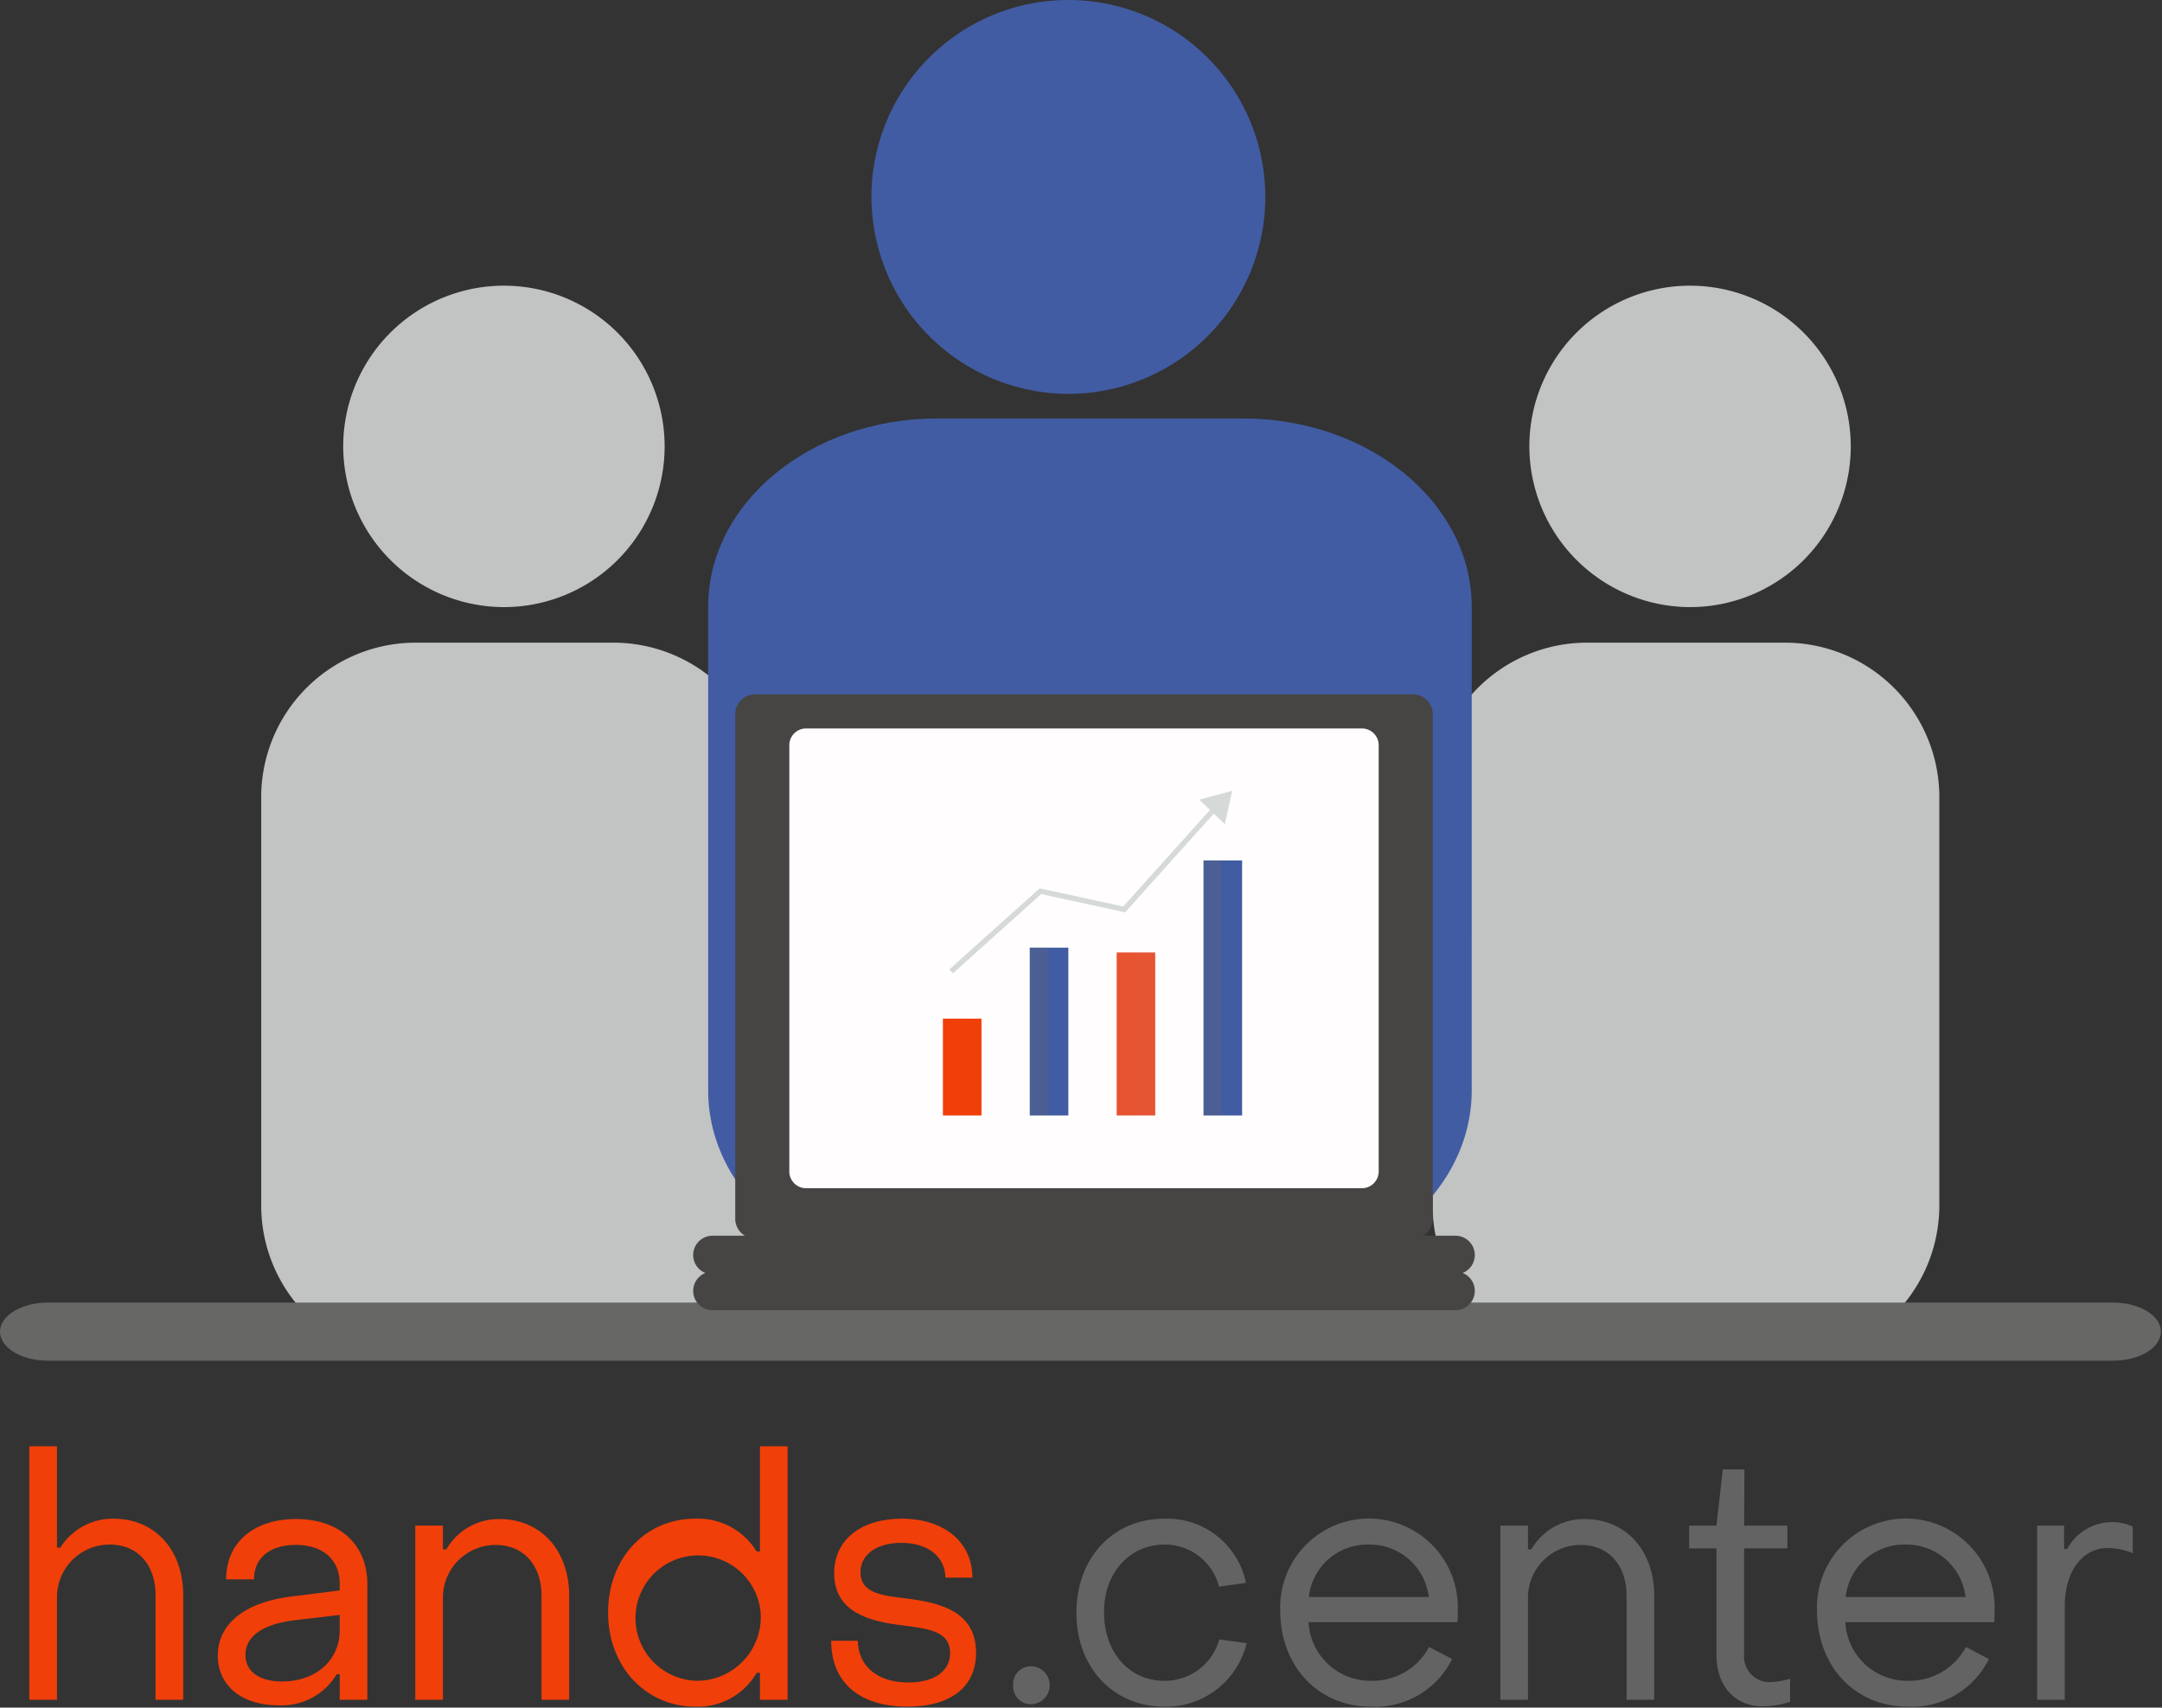 <?xml version="1.0" encoding="UTF-8" standalone="no"?>
<svg
   xmlns:dc="http://purl.org/dc/elements/1.1/"
   xmlns:cc="http://creativecommons.org/ns#"
   xmlns:rdf="http://www.w3.org/1999/02/22-rdf-syntax-ns#"
   xmlns:svg="http://www.w3.org/2000/svg"
   xmlns="http://www.w3.org/2000/svg"
   xmlns:sodipodi="http://sodipodi.sourceforge.net/DTD/sodipodi-0.dtd"
   xmlns:inkscape="http://www.inkscape.org/namespaces/inkscape"
   viewBox="0 0 116.482 92"
   version="1.1"
   id="svg92"
   sodipodi:docname="logo_sm.svg"
   width="116.482"
   height="92"
   inkscape:version="0.92.5 (2060ec1f9f, 2020-04-08)">
  <rect x="0" y="0" width="116.482" height="92" fill="#333333" stroke="none"/>
  <sodipodi:namedview
     pagecolor="#ffffff"
     bordercolor="#666666"
     borderopacity="1"
     objecttolerance="10"
     gridtolerance="10"
     guidetolerance="10"
     inkscape:pageopacity="0"
     inkscape:pageshadow="2"
     inkscape:window-width="1920"
     inkscape:window-height="1015"
     id="namedview94"
     showgrid="false"
     fit-margin-top="0"
     fit-margin-left="0"
     fit-margin-right="0"
     fit-margin-bottom="0"
     inkscape:zoom="2.0097073"
     inkscape:cx="22.098014"
     inkscape:cy="58.723037"
     inkscape:window-x="0"
     inkscape:window-y="0"
     inkscape:window-maximized="1"
     inkscape:current-layer="svg92" />
  <defs
     id="defs4">
    <style
       id="style2">.cls-1{isolation:isolate;}.cls-2{fill:#c2c3c3;}.cls-2,.cls-4,.cls-6,.cls-7,.cls-8{fill-rule:evenodd;}.cls-3,.cls-5{fill:none;stroke:#fff;stroke-linecap:round;stroke-linejoin:round;}.cls-3{stroke-width:1.043px;}.cls-4{fill:#676766;}.cls-5{stroke-width:1.346px;}.cls-12,.cls-6{fill:#415ca3;}.cls-7{fill:#474543;}.cls-8{fill:#fffdfd;}.cls-14,.cls-9{fill:#f13f09;}.cls-10{fill:#636363;}.cls-11{fill:#e55433;}.cls-13{opacity:0.15;mix-blend-mode:multiply;}.cls-14,.cls-15,.cls-16{opacity:0.26;}.cls-15{fill:#6b6b6b;}.cls-16{fill:#ff3000;}.cls-17{fill:#d5d9d8;}</style>
  </defs>
  <title
     id="title6">еРесурс 2</title>
  <g
     class="cls-1"
     id="g90"
     style="isolation:isolate"
     transform="matrix(0.783,0,0,0.783,0,7.8337315e-6)">
    <g
       id="Слой_2"
       data-name="Слой 2">
      <g
         id="Layer_1"
         data-name="Layer 1">
        <path
           class="cls-2"
           d="m 133.441,82.775 a 10.64,10.64 0 0 1 -10.457,10.804 H 109.037 A 10.639,10.639 0 0 1 98.578,82.775 V 55.024 a 10.636,10.636 0 0 1 10.459,-10.804 h 13.947 a 10.637,10.637 0 0 1 10.457,10.804 z"
           id="path8"
           inkscape:connector-curvature="0"
           style="fill:#c2c3c3;fill-rule:evenodd" />
        <path
           class="cls-2"
           d="M 52.836,82.775 A 10.64,10.64 0 0 1 42.378,93.579 H 28.432 A 10.637,10.637 0 0 1 17.974,82.775 V 55.024 A 10.634,10.634 0 0 1 28.432,44.221 h 13.946 a 10.637,10.637 0 0 1 10.459,10.804 z"
           id="path10"
           inkscape:connector-curvature="0"
           style="fill:#c2c3c3;fill-rule:evenodd" />
        <path
           class="cls-2"
           d="m 87.63,67.107 c 0,5.284 -3.203,9.575 -7.152,9.575 h -9.54 c -3.95,0 -7.154,-4.291 -7.154,-9.575 V 42.522 c 0,-5.288 3.203,-9.571 7.154,-9.571 h 9.54 c 3.949,0 7.152,4.284 7.152,9.571 z"
           id="path12"
           inkscape:connector-curvature="0"
           style="fill:#c2c3c3;fill-rule:evenodd" />
        <line
           class="cls-3"
           x1="75.707"
           y1="43.21"
           x2="75.707"
           y2="76.682"
           id="line14"
           style="fill:none;stroke:#ffffff;stroke-width:1.043px;stroke-linecap:round;stroke-linejoin:round" />
        <path
           class="cls-4"
           d="m 148.689,91.623 c 0,1.108 -1.469,2.002 -3.277,2.002 H 3.281 C 1.472,93.625 0,92.73 0,91.623 0,90.53 1.472,89.628 3.281,89.628 h 142.131 c 1.807,0 3.277,0.901 3.277,1.994 z"
           id="path16"
           inkscape:connector-curvature="0"
           style="fill:#676766;fill-rule:evenodd" />
        <line
           class="cls-5"
           x1="58.255"
           y1="42.682"
           x2="58.255"
           y2="87.993"
           id="line18"
           style="fill:none;stroke:#ffffff;stroke-width:1.346px;stroke-linecap:round;stroke-linejoin:round" />
        <path
           class="cls-6"
           d="m 101.266,75.036 c 0,7.151 -7.06,12.957 -15.76,12.957 H 64.491 c -8.707,0 -15.763,-5.807 -15.763,-12.957 V 41.75 c 0,-7.16 7.055,-12.957 15.763,-12.957 h 21.016 c 8.701,0 15.76,5.797 15.76,12.957 z"
           id="path20"
           inkscape:connector-curvature="0"
           style="fill:#415ca3;fill-rule:evenodd" />
        <path
           class="cls-7"
           d="m 50.59,49.073 a 1.371,1.371 0 0 1 1.436,-1.294 h 45.124 a 1.371,1.371 0 0 1 1.435,1.294 v 34.854 a 1.37,1.37 0 0 1 -1.435,1.294 H 52.027 a 1.371,1.371 0 0 1 -1.436,-1.294 z"
           id="path22"
           inkscape:connector-curvature="0"
           style="fill:#474543;fill-rule:evenodd" />
        <path
           class="cls-8"
           d="m 54.312,51.217 a 1.159,1.159 0 0 1 1.212,-1.094 h 38.127 a 1.159,1.159 0 0 1 1.214,1.094 v 29.447 a 1.158,1.158 0 0 1 -1.214,1.094 H 55.524 a 1.158,1.158 0 0 1 -1.212,-1.094 z"
           id="path24"
           inkscape:connector-curvature="0"
           style="fill:#fffdfd;fill-rule:evenodd" />
        <path
           class="cls-7"
           d="m 47.697,86.356 a 1.329,1.329 0 0 1 1.329,-1.329 h 51.124 a 1.328,1.328 0 1 1 0,2.657 H 49.026 A 1.329,1.329 0 0 1 47.697,86.356 Z"
           id="path26"
           inkscape:connector-curvature="0"
           style="fill:#474543;fill-rule:evenodd" />
        <path
           class="cls-7"
           d="m 47.697,88.824 a 1.329,1.329 0 0 1 1.329,-1.328 h 51.124 a 1.328,1.328 0 1 1 0,2.657 H 49.026 A 1.329,1.329 0 0 1 47.697,88.824 Z"
           id="path28"
           inkscape:connector-curvature="0"
           style="fill:#474543;fill-rule:evenodd" />
        <path
           class="cls-6"
           d="M 73.512,27.1 A 13.55,13.55 0 1 0 59.962,13.55 13.576,13.576 0 0 0 73.512,27.1 Z"
           id="path30"
           inkscape:connector-curvature="0"
           style="fill:#415ca3;fill-rule:evenodd" />
        <path
           class="cls-2"
           d="M 116.29,41.773 A 11.058,11.058 0 1 0 105.232,30.715 11.08,11.08 0 0 0 116.29,41.773 Z"
           id="path32"
           inkscape:connector-curvature="0"
           style="fill:#c2c3c3;fill-rule:evenodd" />
        <path
           class="cls-2"
           d="M 34.675,41.773 A 11.058,11.058 0 1 0 23.616,30.715 11.079,11.079 0 0 0 34.675,41.773 Z"
           id="path34"
           inkscape:connector-curvature="0"
           style="fill:#c2c3c3;fill-rule:evenodd" />
        <g
           class="cls-1"
           id="g46"
           style="isolation:isolate">
          <path
             class="cls-9"
             d="m 2.019,99.516 h 1.902 v 6.976 h 0.229 A 4.253,4.253 0 0 1 7.794,104.498 c 2.934,0 4.813,2.207 4.813,5.268 v 7.189 H 10.705 V 109.766 c 0,-2.04 -1.168,-3.488 -3.163,-3.488 a 3.617,3.617 0 0 0 -3.621,3.678 v 7 H 2.019 Z"
             id="path36"
             inkscape:connector-curvature="0"
             style="fill:#f13f09" />
          <path
             class="cls-9"
             d="m 14.987,113.918 c 0,-2.111 1.742,-3.678 5.18,-4.081 l 3.208,-0.403 v -0.475 c 0,-1.613 -1.123,-2.657 -3.025,-2.657 -1.742,0 -2.888,0.878 -2.865,2.372 h -1.925 c 0,-2.538 1.902,-4.152 4.813,-4.152 3.002,0 4.905,1.756 4.905,4.485 v 7.948 h -1.902 v -1.756 H 23.169 a 4.399,4.399 0 0 1 -4.034,2.136 c -2.498,-5e-5 -4.148,-1.353 -4.148,-3.417 z m 8.388,-1.732 v -1.067 l -3.208,0.38 c -2.361,0.309 -3.278,1.257 -3.278,2.372 0,1.14 0.963,1.827 2.521,1.827 2.36,0 3.965,-1.494 3.965,-3.512 z"
             id="path38"
             inkscape:connector-curvature="0"
             style="fill:#f13f09" />
          <path
             class="cls-9"
             d="m 28.575,104.973 h 1.902 v 1.638 h 0.229 a 4.187,4.187 0 0 1 3.644,-2.089 c 2.934,0 4.813,2.23 4.813,5.268 v 7.166 h -1.902 v -7.166 c 0,-2.017 -1.169,-3.487 -3.163,-3.487 a 3.625,3.625 0 0 0 -3.621,3.653 v 7 h -1.902 z"
             id="path40"
             inkscape:connector-curvature="0"
             style="fill:#f13f09" />
          <path
             class="cls-9"
             d="m 41.841,110.953 c 0,-3.749 2.59,-6.454 5.981,-6.454 a 4.714,4.714 0 0 1 4.24,2.254 h 0.229 V 99.516 h 1.902 v 17.439 H 52.292 v -1.851 H 52.063 A 4.66,4.66 0 0 1 47.846,117.43 c -3.392,0 -6.004,-2.728 -6.004,-6.478 z m 10.497,0 a 4.314,4.314 0 1 0 -4.286,4.698 4.393,4.393 0 0 0 4.286,-4.698 z"
             id="path42"
             inkscape:connector-curvature="0"
             style="fill:#f13f09" />
          <path
             class="cls-9"
             d="m 57.193,112.898 h 1.833 c 0.023,1.709 1.306,2.871 3.483,2.871 1.742,0 2.865,-0.759 2.865,-2.017 0,-1.566 -1.581,-1.685 -3.323,-1.922 -2.154,-0.261 -4.652,-0.854 -4.652,-3.583 0,-2.325 1.879,-3.749 4.652,-3.749 2.888,0 4.859,1.59 4.859,4.058 h -1.856 c -0.023,-1.471 -1.238,-2.396 -3.025,-2.396 -1.673,0 -2.819,0.783 -2.819,2.017 0,1.495 1.559,1.613 3.277,1.827 2.177,0.285 4.675,0.855 4.675,3.726 0,2.349 -1.765,3.701 -4.721,3.701 -3.323,-7e-5 -5.248,-1.685 -5.248,-4.532 z"
             id="path44"
             inkscape:connector-curvature="0"
             style="fill:#f13f09" />
        </g>
        <g
           class="cls-1"
           id="g62"
           style="isolation:isolate">
          <path
             class="cls-10"
             d="m 69.714,115.959 a 1.225,1.225 0 0 1 1.26,-1.306 1.306,1.306 0 0 1 0,2.61 1.225,1.225 0 0 1 -1.26,-1.305 z"
             id="path48"
             inkscape:connector-curvature="0"
             style="fill:#636363" />
          <path
             class="cls-10"
             d="m 74.067,110.953 c 0,-3.749 2.521,-6.454 6.027,-6.454 a 5.533,5.533 0 0 1 5.638,4.413 l -1.856,0.262 a 3.827,3.827 0 0 0 -3.759,-2.896 c -2.36,0 -4.171,1.922 -4.148,4.675 0,2.776 1.765,4.698 4.125,4.698 a 3.892,3.892 0 0 0 3.805,-2.848 l 1.879,0.261 A 5.695,5.695 0 0 1 80.095,117.43 c -3.506,0 -6.05,-2.728 -6.027,-6.478 z"
             id="path50"
             inkscape:connector-curvature="0"
             style="fill:#636363" />
          <path
             class="cls-10"
             d="m 88.09,110.81 a 6.112,6.112 0 1 1 12.216,0.023 c 0,0.237 0,0.522 -0.023,0.783 H 90.039 a 4.256,4.256 0 0 0 4.332,4.034 4.402,4.402 0 0 0 3.965,-2.325 l 1.582,0.83 A 5.895,5.895 0 0 1 94.324,117.43 c -3.621,0 -6.234,-2.776 -6.234,-6.62 z m 10.222,-0.925 a 4.094,4.094 0 0 0 -4.171,-3.607 4.038,4.038 0 0 0 -4.08,3.607 z"
             id="path52"
             inkscape:connector-curvature="0"
             style="fill:#636363" />
          <path
             class="cls-10"
             d="m 103.236,104.973 h 1.902 v 1.638 h 0.229 a 4.187,4.187 0 0 1 3.644,-2.089 c 2.934,0 4.813,2.23 4.813,5.268 v 7.166 h -1.902 v -7.166 c 0,-2.017 -1.169,-3.487 -3.163,-3.487 a 3.625,3.625 0 0 0 -3.621,3.653 v 7 h -1.902 z"
             id="path54"
             inkscape:connector-curvature="0"
             style="fill:#636363" />
          <path
             class="cls-10"
             d="m 118.106,113.87 v -7.331 h -1.879 V 104.973 h 1.879 l 0.436,-3.867 h 1.49 l -0.023,3.867 h 2.979 v 1.566 h -2.979 v 7.261 a 1.768,1.768 0 0 0 1.788,1.945 5.204,5.204 0 0 0 1.375,-0.237 v 1.59 a 6.38,6.38 0 0 1 -1.879,0.309 c -1.948,1e-5 -3.186,-1.424 -3.186,-3.536 z"
             id="path56"
             inkscape:connector-curvature="0"
             style="fill:#636363" />
          <path
             class="cls-10"
             d="m 125.026,110.81 a 6.112,6.112 0 1 1 12.216,0.023 c 0,0.237 0,0.522 -0.023,0.783 H 126.974 a 4.256,4.256 0 0 0 4.332,4.034 4.402,4.402 0 0 0 3.965,-2.325 l 1.582,0.83 A 5.895,5.895 0 0 1 131.26,117.43 c -3.621,0 -6.234,-2.776 -6.234,-6.62 z m 10.222,-0.925 a 4.094,4.094 0 0 0 -4.171,-3.607 4.038,4.038 0 0 0 -4.08,3.607 z"
             id="path58"
             inkscape:connector-curvature="0"
             style="fill:#636363" />
          <path
             class="cls-10"
             d="m 140.171,104.973 h 1.856 v 1.613 h 0.207 a 3.518,3.518 0 0 1 3.094,-1.851 3.171,3.171 0 0 1 1.421,0.309 v 1.827 a 4.615,4.615 0 0 0 -1.719,-0.356 c -1.742,0 -2.957,1.614 -2.957,3.986 v 6.454 h -1.902 z"
             id="path60"
             inkscape:connector-curvature="0"
             style="fill:#636363" />
        </g>
        <rect
           class="cls-9"
           x="64.881"
           y="70.09"
           width="2.653"
           height="6.66"
           id="rect64"
           style="fill:#f13f09" />
        <rect
           class="cls-11"
           x="76.836"
           y="65.537"
           width="2.653"
           height="11.213"
           id="rect66"
           style="fill:#e55433" />
        <rect
           class="cls-12"
           x="82.814"
           y="59.206"
           width="2.653"
           height="17.544"
           id="rect68"
           style="fill:#415ca3" />
        <g
           class="cls-13"
           id="g72"
           style="opacity:0.15;mix-blend-mode:multiply">
          <rect
             class="cls-14"
             x="64.881"
             y="70.09"
             width="1.218"
             height="6.66"
             id="rect70"
             style="opacity:0.26;fill:#f13f09" />
        </g>
        <rect
           class="cls-15"
           x="82.814"
           y="59.206"
           width="1.217"
           height="17.544"
           id="rect74"
           style="opacity:0.26;fill:#6b6b6b" />
        <g
           class="cls-13"
           id="g78"
           style="opacity:0.15;mix-blend-mode:multiply">
          <rect
             class="cls-16"
             x="76.836"
             y="65.537"
             width="1.218"
             height="11.213"
             id="rect76"
             style="opacity:0.26;fill:#ff3000" />
        </g>
        <polygon
           class="cls-17"
           points="65.326,66.702 71.536,61.125 77.289,62.375 83.518,55.44 83.787,55.683 77.417,62.774 71.64,61.519 65.568,66.972 "
           id="polygon80"
           style="fill:#d5d9d8" />
        <polygon
           class="cls-17"
           points="84.275,56.707 82.519,55.023 84.786,54.416 "
           id="polygon82"
           style="fill:#d5d9d8" />
        <rect
           class="cls-12"
           x="70.858"
           y="65.206"
           width="2.653"
           height="11.544"
           id="rect84"
           style="fill:#415ca3" />
        <rect
           class="cls-15"
           x="70.858"
           y="65.206"
           width="1.217"
           height="11.544"
           id="rect86"
           style="opacity:0.26;fill:#6b6b6b" />
      </g>
    </g>
  </g>
</svg>
